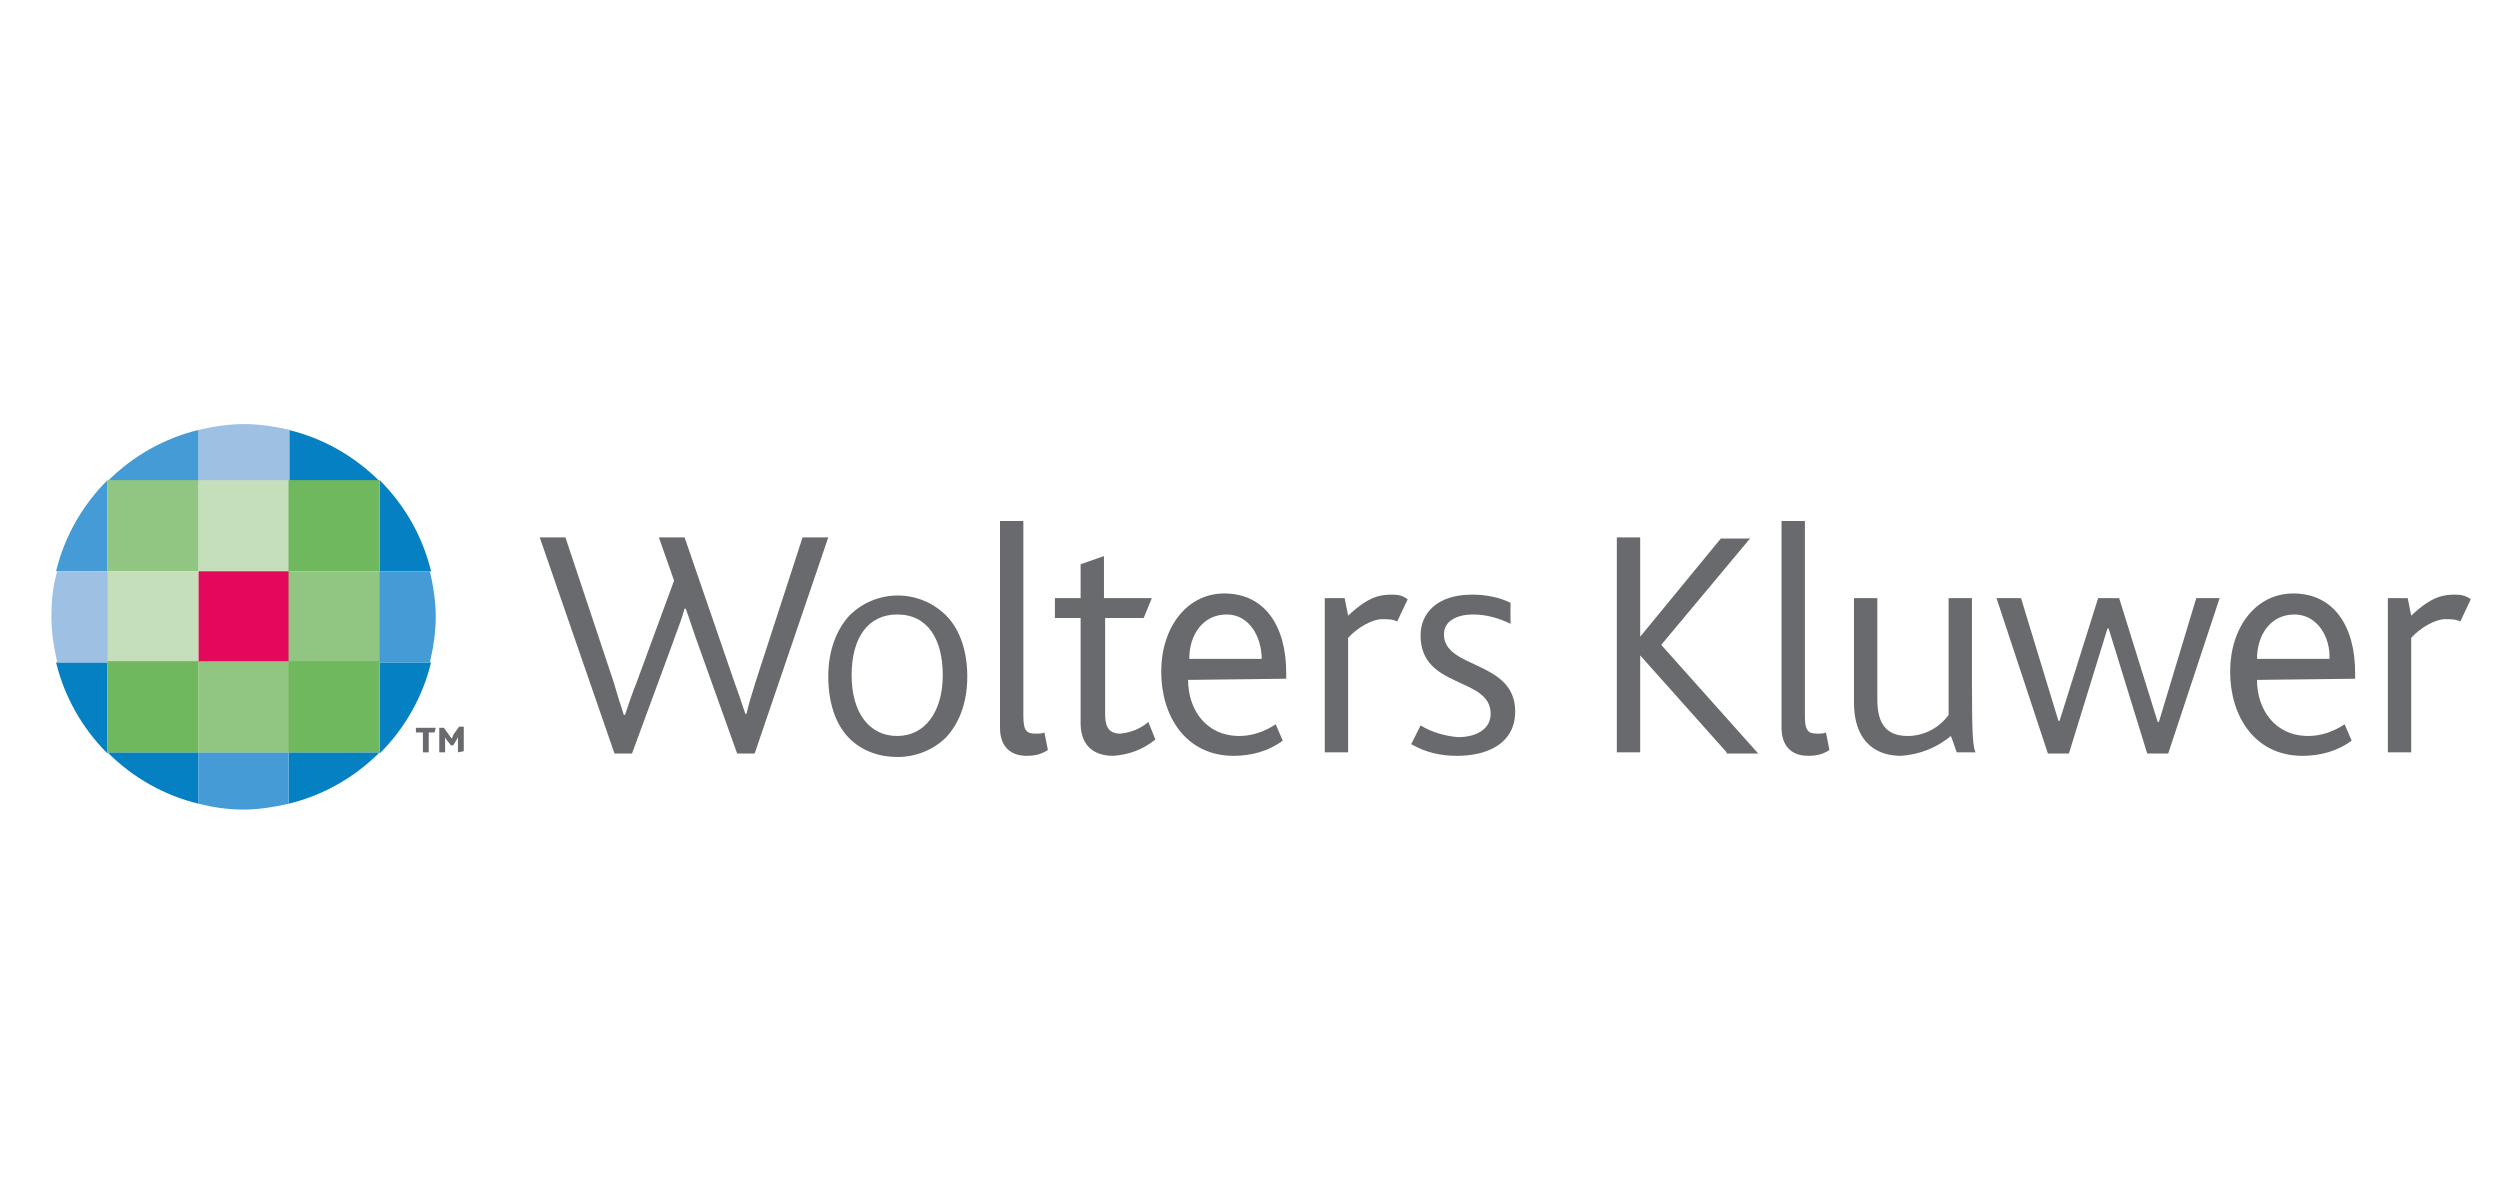 <?xml version="1.0" encoding="utf-8"?>
<!-- Generator: Adobe Illustrator 26.5.0, SVG Export Plug-In . SVG Version: 6.00 Build 0)  -->
<svg version="1.1" id="Ebene_1" xmlns="http://www.w3.org/2000/svg" xmlns:xlink="http://www.w3.org/1999/xlink" x="0px" y="0px"
	 viewBox="0 0 214 102" style="enable-background:new 0 0 214 102;" xml:space="preserve">
<style type="text/css">
	.st0{fill:#459BD5;}
	.st1{fill:#0480C3;}
	.st2{fill:#9EC0E3;}
	.st3{fill:#91C682;}
	.st4{fill:#C5DFBB;}
	.st5{fill:#70B85D;}
	.st6{fill:#E3085A;}
	.st7{fill:#686A6D;}
</style>
<g id="layer1" transform="translate(-236.992 -63.49)">
	<g id="g3214" transform="translate(236.992 63.49)">
		<path id="path2684" class="st0" d="M17,41.2v-4.4c-2.9,0.7-5.6,2.2-7.8,4.4L17,41.2"/>
		<path id="path2688" class="st1" d="M24.7,41.2v-4.4c2.9,0.7,5.6,2.2,7.8,4.4L24.7,41.2"/>
		<path id="path2692" class="st2" d="M20.9,36.3c-1.3,0-2.6,0.2-3.9,0.5v4.4h7.8v-4.4C23.5,36.5,22.2,36.3,20.9,36.3"/>
		<path id="path2696" class="st1" d="M24.7,64.4v4.4c2.9-0.7,5.6-2.2,7.8-4.4H24.7"/>
		<path id="path2700" class="st1" d="M17,64.4v4.4c-2.9-0.7-5.6-2.2-7.8-4.4H17"/>
		<path id="path2704" class="st0" d="M20.8,69.3c1.3,0,2.6-0.2,3.9-0.5v-4.4H17v4.4C18.2,69.1,19.5,69.3,20.8,69.3"/>
		<path id="path2708" class="st1" d="M32.5,48.9h4.4c-0.7-2.9-2.2-5.6-4.4-7.8V48.9"/>
		<path id="path2712" class="st1" d="M32.5,56.7h4.4c-0.7,2.9-2.2,5.6-4.4,7.8V56.7"/>
		<path id="path2716" class="st0" d="M37.3,52.8c0-1.3-0.2-2.6-0.5-3.9h-4.4v7.8h4.4C37.1,55.4,37.3,54.1,37.3,52.8"/>
		<path id="path2720" class="st1" d="M9.2,56.7H4.8c0.7,2.9,2.2,5.6,4.4,7.8L9.2,56.7"/>
		<path id="path2724" class="st0" d="M9.2,48.9H4.8c0.7-2.9,2.2-5.6,4.4-7.8L9.2,48.9"/>
		<path id="path2728" class="st2" d="M4.4,52.8c0,1.3,0.2,2.6,0.5,3.9h4.4v-7.8H4.9C4.5,50.2,4.4,51.5,4.4,52.8"/>
		<path id="path2730" class="st3" d="M9.2,48.9H17v-7.8H9.2V48.9z"/>
		<path id="path2732" class="st4" d="M9.2,56.7H17v-7.8H9.2V56.7z"/>
		<path id="path2734" class="st5" d="M9.2,64.4H17v-7.8H9.2V64.4z"/>
		<path id="path2736" class="st4" d="M17,48.9h7.8v-7.8H17V48.9z"/>
		<path id="path2738" class="st6" d="M17,56.7h7.8v-7.8H17V56.7z"/>
		<path id="path2740" class="st3" d="M17,64.4h7.8v-7.8H17V64.4z"/>
		<path id="path2742" class="st5" d="M24.7,48.9h7.8v-7.8h-7.8V48.9z"/>
		<path id="path2744" class="st3" d="M24.7,56.7h7.8v-7.8h-7.8V56.7z"/>
		<path id="path2746" class="st5" d="M24.7,64.4h7.8v-7.8h-7.8V64.4z"/>
		<path id="path2750" class="st7" d="M64.6,64.5h-1.5L59.7,55c-0.3-0.8-0.6-1.8-1-2.9h-0.1c-0.3,1.1-0.7,2-1,2.9l-3.5,9.5h-1.5
			L46.2,46h2.2l4.1,12.3c0.3,1,0.6,2,0.9,2.9h0.1c0.3-0.9,0.6-1.8,1-2.8l3.2-8.7L56.4,46h2.2l4.2,12.2c0.4,1.1,0.7,2,1,2.9h0.1
			c0.2-0.9,0.5-1.8,0.8-2.8l4-12.3h2.2L64.6,64.5"/>
		<path id="path2754" class="st7" d="M76.8,52.6c-2.5,0-3.9,2-3.9,5.2s1.5,5.2,3.9,5.2s3.9-2.1,3.9-5.2S79.4,52.6,76.8,52.6z
			 M81,63.1c-1.1,1.1-2.6,1.7-4.2,1.7c-1.5,0-3-0.5-4.1-1.6c-1.2-1.2-1.8-3.1-1.8-5.3c0-2.2,0.7-4,1.8-5.2c2.3-2.3,6-2.3,8.3,0
			c1.2,1.2,1.8,3.1,1.8,5.2S82.2,61.8,81,63.1"/>
		<path id="path2758" class="st7" d="M87.9,64.7c-1.6,0-2.3-1-2.3-2.4V44.6h2v16.7c0,1.3,0.3,1.5,1.1,1.5c0.2,0,0.5,0,0.7-0.1
			l0.3,1.5C89.1,64.6,88.5,64.7,87.9,64.7"/>
		<path id="path2762" class="st7" d="M95.3,64.7c-1.9,0-2.8-1.1-2.8-2.8v-9h-2.2v-1.7h2.2v-2.9l2-0.7v3.6h4.1l-0.7,1.7h-3.3v8.3
			c0,1.1,0.4,1.6,1.3,1.6c0.9-0.1,1.7-0.4,2.4-1l0.6,1.5C97.8,64.2,96.6,64.6,95.3,64.7"/>
		<path id="path2766" class="st7" d="M105,52.6c-2,0-3.2,1.7-3.2,3.8h6.2C108,54.6,107,52.6,105,52.6z M101.7,58.2
			c0,2.5,1.5,4.8,4.4,4.8c1.1,0,2.2-0.4,3.1-1l0.6,1.4c-1.2,0.9-2.7,1.3-4.2,1.3c-4.1,0-6.2-3.4-6.2-7.2c0-3.8,2.2-6.7,5.4-6.7
			c3.4,0,5.3,2.7,5.3,6.8v0.5L101.7,58.2"/>
		<path id="path2770" class="st7" d="M119.6,53.2c-0.4-0.2-0.8-0.2-1.3-0.2c-0.8,0-2.1,0.7-2.9,1.6v9.8h-2V51.2h1.7l0.3,1.5
			c1.8-1.7,2.8-1.8,3.8-1.8c0.5,0,0.9,0.1,1.3,0.4L119.6,53.2"/>
		<path id="path2774" class="st7" d="M124.7,64.7c-1.4,0-2.7-0.3-3.9-1l0.8-1.6c1,0.6,2.1,0.9,3.2,1c1.6,0,2.8-0.7,2.8-2
			c0-3.2-6-2.1-6-6.7c0-1.9,1.4-3.5,4.4-3.5c1.1,0,2.3,0.2,3.3,0.7v1.8c-1-0.5-2.1-0.8-3.2-0.8c-1.3,0-2.5,0.5-2.5,1.7
			c0,3,6.1,2.2,6.1,6.6C129.7,63.6,127.4,64.7,124.7,64.7"/>
		<path id="path2778" class="st7" d="M147.8,64.4l-7.4-8.3h0v8.3h-2V46h2v8.5h0l6.9-8.4h2.5l-7.6,9.1l8.3,9.3H147.8"/>
		<path id="path2782" class="st7" d="M154.8,64.7c-1.6,0-2.3-1-2.3-2.4V44.6h2v16.7c0,1.3,0.3,1.5,1.1,1.5c0.2,0,0.5,0,0.7-0.1
			l0.3,1.5C156,64.6,155.4,64.7,154.8,64.7"/>
		<path id="path2786" class="st7" d="M167.5,64.4l-0.5-1.4c-1.2,1-2.7,1.6-4.3,1.7c-1.8,0-4-0.9-4-4.6v-8.9h2v8.7
			c0,2.2,0.9,3.1,2.6,3.1c1.4,0,2.7-0.7,3.5-1.8v-10h2v7.7c0,4.2,0.1,5,0.3,5.5L167.5,64.4"/>
		<path id="path2790" class="st7" d="M185.6,64.5h-1.8l-3.3-10.7h-0.1l-3.3,10.7h-1.8l-4.4-13.3h2.1l3.2,10.5h0.1l3.3-10.5h1.8
			l3.3,10.6h0.1l3.2-10.6h2L185.6,64.5"/>
		<path id="path2794" class="st7" d="M196.4,52.6c-2,0-3.2,1.7-3.2,3.8h6.2C199.5,54.6,198.4,52.6,196.4,52.6z M193.2,58.2
			c0,2.5,1.5,4.8,4.4,4.8c1.1,0,2.2-0.4,3.1-1l0.6,1.4c-1.2,0.9-2.7,1.3-4.2,1.3c-4.1,0-6.2-3.4-6.2-7.2c0-3.8,2.2-6.7,5.4-6.7
			c3.4,0,5.3,2.7,5.3,6.8v0.5L193.2,58.2"/>
		<path id="path2798" class="st7" d="M210.6,53.2c-0.4-0.2-0.8-0.2-1.3-0.2c-0.8,0-2.1,0.7-2.9,1.6v9.8h-2V51.2h1.7l0.3,1.5
			c1.8-1.7,2.8-1.8,3.8-1.8c0.5,0,0.9,0.1,1.3,0.4L210.6,53.2"/>
		<path id="path2802" class="st7" d="M37.2,62.7h-0.5v1.7h-0.5v-1.7h-0.6v-0.4h1.7L37.2,62.7"/>
		<path id="path2806" class="st7" d="M39.2,64.4v-1.1c0-0.1,0-0.2,0-0.2h0c0,0-0.1,0.2-0.1,0.2l-0.3,0.5h-0.2l-0.4-0.5
			c0-0.1-0.1-0.1-0.1-0.2h0c0,0.1,0,0.2,0,0.2v1.1h-0.5v-2.1H38l0.5,0.7c0.1,0.1,0.1,0.2,0.2,0.2h0c0-0.1,0.1-0.2,0.1-0.3l0.5-0.7
			h0.4v2.1L39.2,64.4"/>
	</g>
</g>
</svg>
